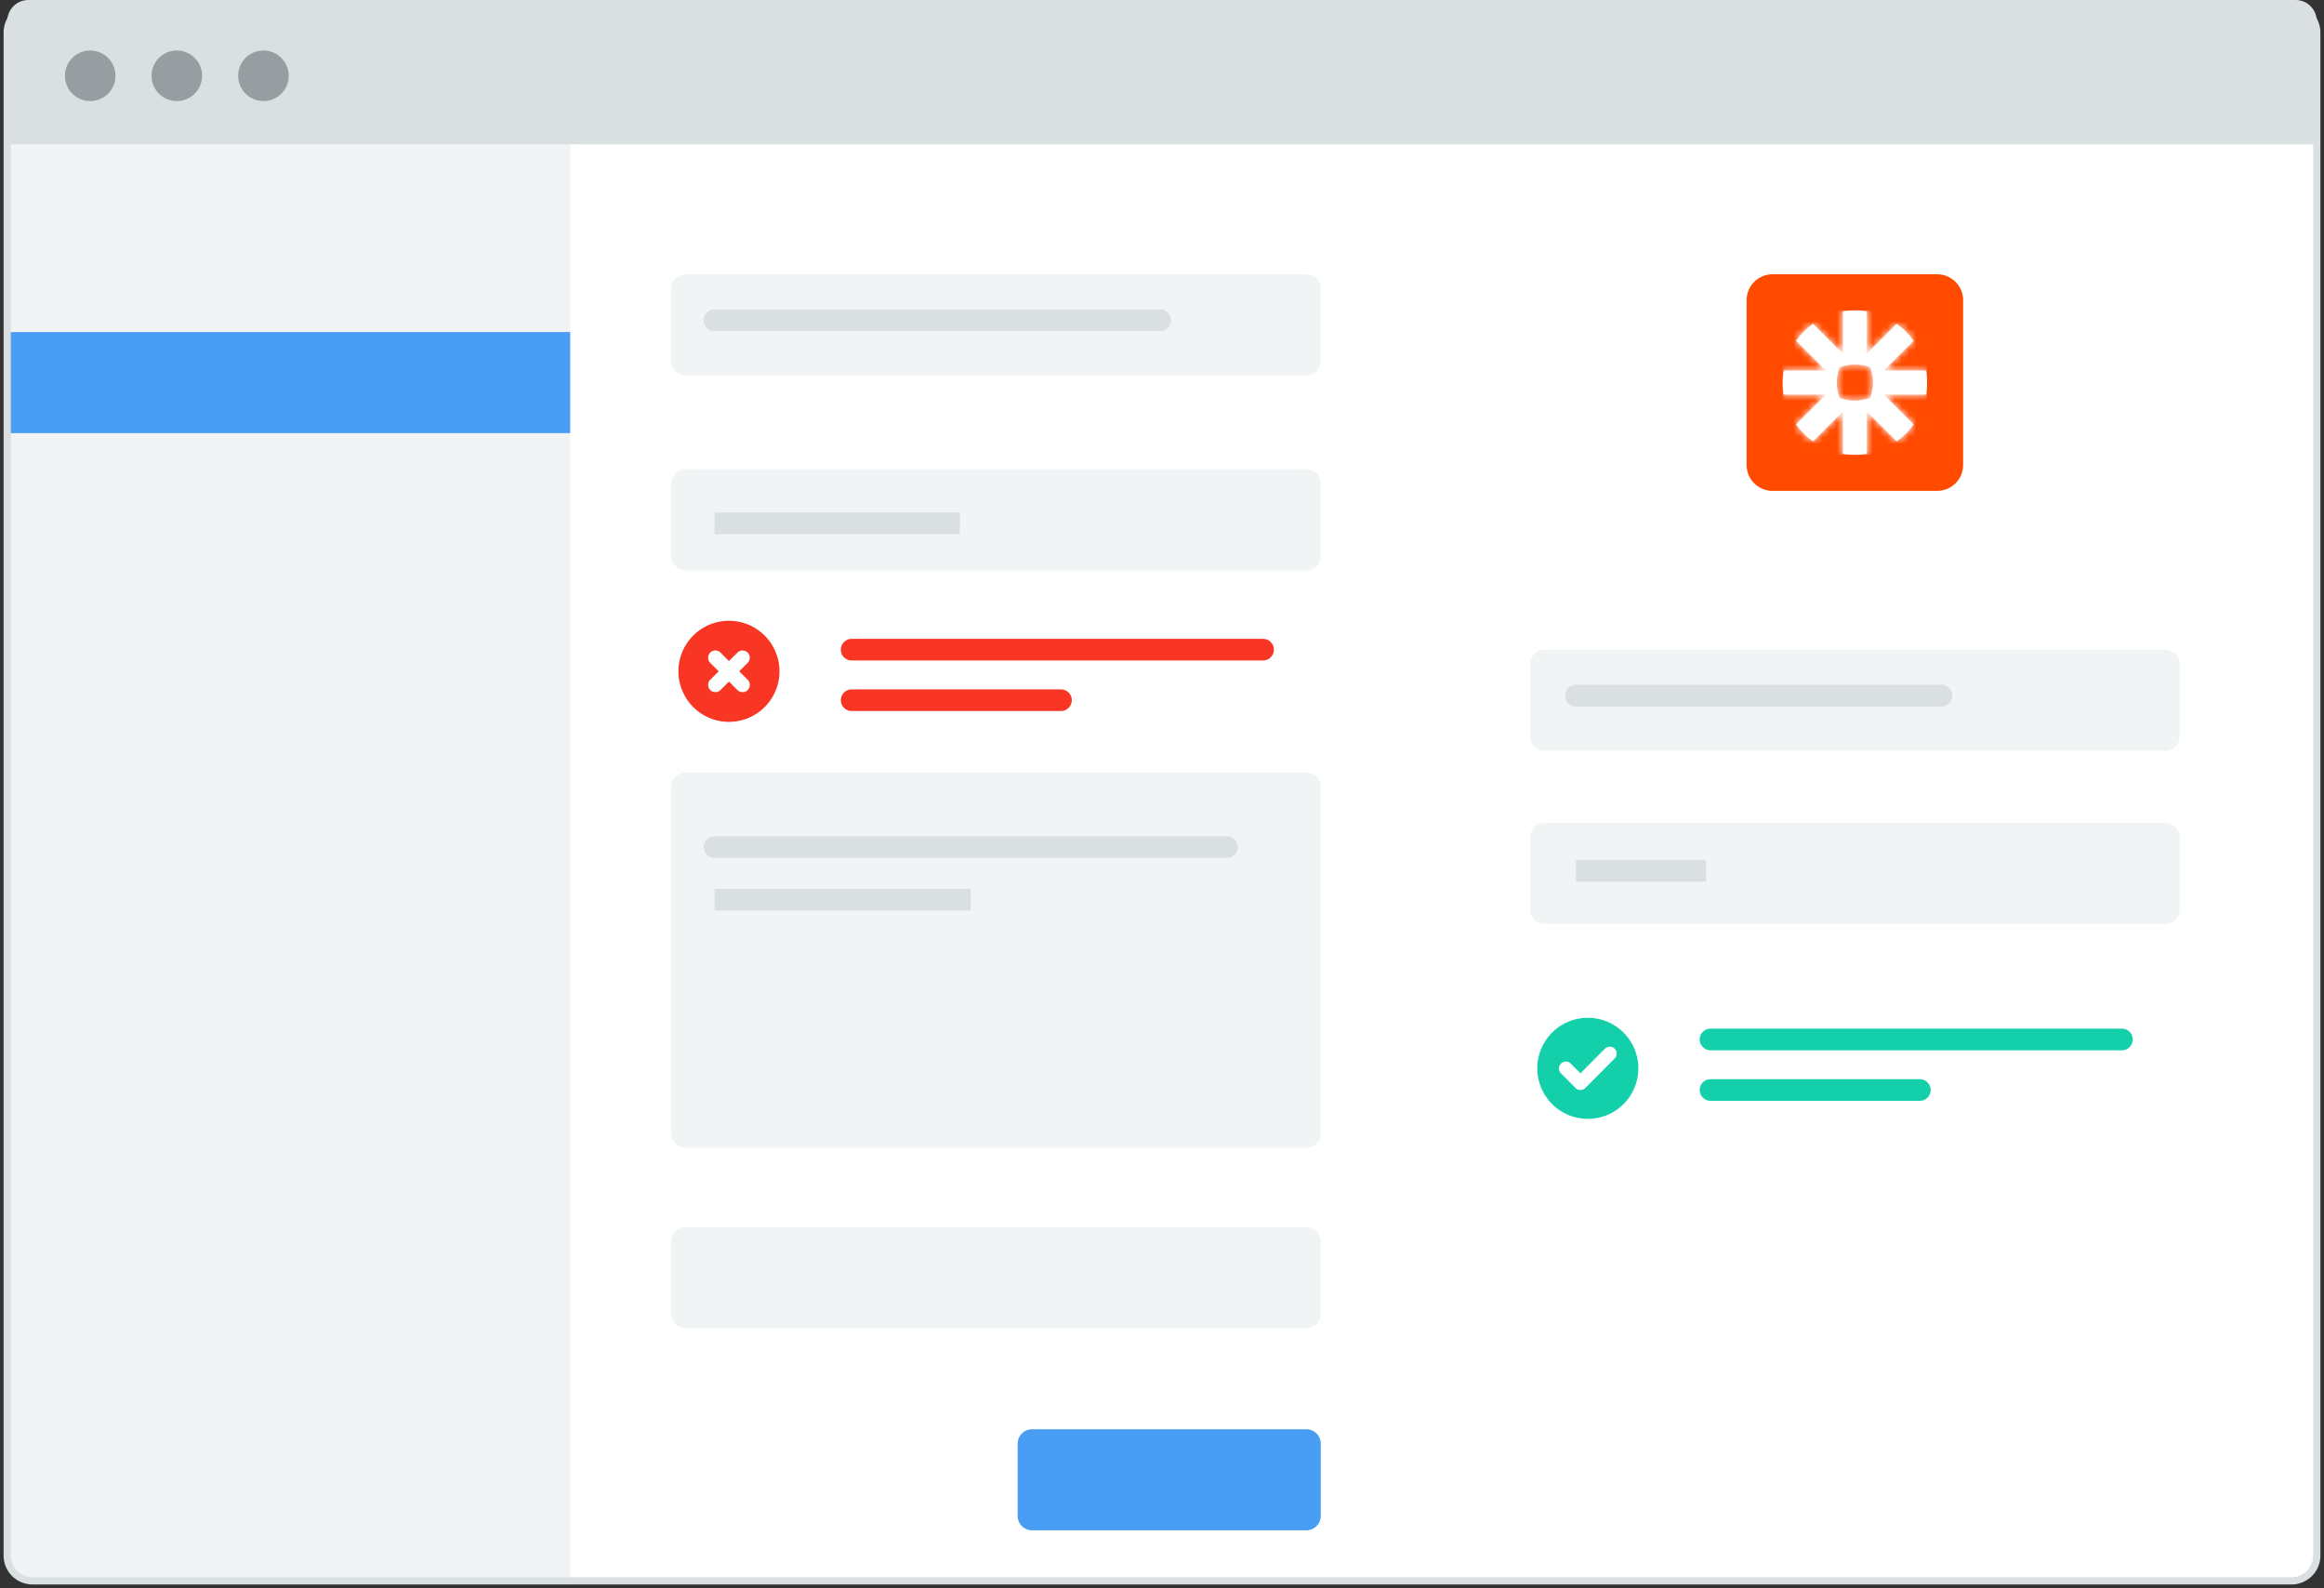<svg width="322" height="220" viewBox="0 0 322 220" fill="none" xmlns="http://www.w3.org/2000/svg"><rect x="0" y="0" width="322" height="220" fill="#333333" stroke="none"/><path fill-rule="evenodd" clip-rule="evenodd" d="M1 2.948C1 1.32 2.305 0 3.915 0h314.17C319.695 0 321 1.32 321 2.948V21H1V2.948z" fill="#DADFE2"/><path d="M12.5 14a3.5 3.5 0 1 0 0-7 3.5 3.5 0 0 0 0 7zM24.5 14a3.5 3.5 0 1 0 0-7 3.5 3.5 0 0 0 0 7zM36.5 14a3.5 3.5 0 1 0 0-7 3.5 3.5 0 0 0 0 7z" fill="#969EA2"/><path fill-rule="evenodd" clip-rule="evenodd" d="M1 20h79v199H3.917C2.307 219 1 217.824 1 216.373V20z" fill="#F1F4F5"/><path fill-rule="evenodd" clip-rule="evenodd" d="M79 20h242V216.373c0 1.45-1.307 2.627-2.92 2.627H79V20z" fill="#fff"/><path fill-rule="evenodd" clip-rule="evenodd" d="M1 46h78v14H1V46z" fill="#499DF3"/><path d="M317.5 1H4.5A3.5 3.5 0 0 0 1 4.5v211a3.5 3.5 0 0 0 3.5 3.5h313a3.5 3.5 0 0 0 3.5-3.5V4.5a3.5 3.5 0 0 0-3.5-3.5z" stroke="#DADFE2"/><path fill-rule="evenodd" clip-rule="evenodd" d="M221.364 147.288a.954.954 0 0 1 1.358-.01.967.967 0 0 1-.008 1.366l-4.06 4.076a.957.957 0 0 1-1.357-.007l-2.01-2.02a.96.96 0 0 1 .673-1.645c.255 0 .5.105.678.287l1.345 1.35 3.38-3.397z" fill="#fff"/><path d="M300 90h-86a2 2 0 0 0-2 2v10a2 2 0 0 0 2 2h86a2 2 0 0 0 2-2V92a2 2 0 0 0-2-2zM300 114h-86a2 2 0 0 0-2 2v10a2 2 0 0 0 2 2h86a2 2 0 0 0 2-2v-10a2 2 0 0 0-2-2zM181 170H95a2 2 0 0 0-2 2v10a2 2 0 0 0 2 2h86a2 2 0 0 0 2-2v-10a2 2 0 0 0-2-2z" fill="#F1F4F5"/><path d="M181 198h-38a2 2 0 0 0-2 2v10a2 2 0 0 0 2 2h38a2 2 0 0 0 2-2v-10a2 2 0 0 0-2-2z" fill="#499DF3"/><path d="M181 38H95a2 2 0 0 0-2 2v10a2 2 0 0 0 2 2h86a2 2 0 0 0 2-2V40a2 2 0 0 0-2-2z" fill="#F1F4F5"/><path d="M218.347 120.635h18.04M99 44.365h61.755H99zm119.347 52.003H269h-50.653z" stroke="#DADFE2" stroke-width="3" stroke-linejoin="round"/><path d="M181 65H95a2 2 0 0 0-2 2v10a2 2 0 0 0 2 2h86a2 2 0 0 0 2-2V67a2 2 0 0 0-2-2z" fill="#F1F4F5"/><path d="M99 72.5h34" stroke="#DADFE2" stroke-width="3" stroke-linejoin="round"/><path d="M181 107H95a2 2 0 0 0-2 2v48a2 2 0 0 0 2 2h86a2 2 0 0 0 2-2v-48a2 2 0 0 0-2-2z" fill="#F1F4F5"/><path d="M99 124.65h35.5m-35.5-7.3h71-71z" stroke="#DADFE2" stroke-width="3" stroke-linejoin="round"/><path d="M268.406 38h-22.812A3.594 3.594 0 0 0 242 41.594v22.812A3.594 3.594 0 0 0 245.594 68h22.812A3.594 3.594 0 0 0 272 64.406V41.594A3.594 3.594 0 0 0 268.406 38z" fill="#FF4A00"/><path d="M227 148a7 7 0 1 0-14 0 7 7 0 0 0 14 0z" fill="#13D0AB"/><path fill-rule="evenodd" clip-rule="evenodd" d="M222.362 145.287a.957.957 0 0 1 1.36-.007.964.964 0 0 1-.01 1.365l-4.06 4.075a.957.957 0 0 1-1.36-.007l-2.012-2.02a.964.964 0 0 1 0-1.358.952.952 0 0 1 1.35 0l1.347 1.35 3.385-3.4v.002z" fill="#fff"/><path d="M118 90h28.5M118 90h57-57zM118 97h14.5M118 97h29-29z" stroke="#F93524" stroke-width="3" stroke-linejoin="round"/><path d="M237 144h28.5m-28.5 0h57-57zM237 151h14.5m-14.5 0h29-29z" stroke="#13D0AB" stroke-width="3" stroke-linejoin="round"/><path d="M96.05 97.95a6.997 6.997 0 0 0 9.9 0 6.997 6.997 0 0 0 0-9.9 6.997 6.997 0 0 0-9.9 0 6.997 6.997 0 0 0 0 9.9zm3.774-7.548L101 91.578l1.176-1.175c.383-.384 1.012-.384 1.42 0a1.022 1.022 0 0 1 0 1.42L102.423 93l1.176 1.175c.383.383.383 1.012 0 1.422a1.023 1.023 0 0 1-1.422 0L101 94.42l-1.176 1.177c-.383.383-1.012.383-1.42 0a1.024 1.024 0 0 1 0-1.423L99.577 93l-1.175-1.176c-.383-.384-.383-1.012 0-1.423a1.023 1.023 0 0 1 1.42 0v.002z" fill="#F93524"/><path fill-rule="evenodd" clip-rule="evenodd" d="M266.86 51.333h-5.836l4.127-4.127a10.055 10.055 0 0 0-2.357-2.357l-4.126 4.127V43.14c-.54-.092-1.095-.14-1.66-.14h-.013c-.565 0-1.12.048-1.66.14v5.836l-4.128-4.127c-.455.323-.883.684-1.277 1.08h-.002c-.394.394-.755.82-1.08 1.276l4.13 4.127h-5.84S247 52.43 247 52.996v.008c0 .566.048 1.122.14 1.663h5.836l-4.127 4.127a10.05 10.05 0 0 0 2.356 2.357l4.127-4.126v5.837c.54.092 1.094.14 1.66.14h.014c.566 0 1.12-.048 1.66-.14v-5.836l4.127 4.127c.455-.323.882-.684 1.277-1.08h.002c.394-.394.755-.82 1.08-1.276l-4.128-4.127h5.837c.09-.54.14-1.095.14-1.66v-.014c0-.566-.05-1.12-.14-1.66zm-7.36 1.67c0 .745-.136 1.456-.384 2.113a5.985 5.985 0 0 1-2.112.384h-.008a5.984 5.984 0 0 1-2.11-.384 5.988 5.988 0 0 1-.386-2.112v-.008c0-.744.137-1.455.384-2.11a5.987 5.987 0 0 1 2.112-.386h.008c.744 0 1.455.137 2.112.385.248.656.383 1.367.384 2.11v.01z" fill="#fff"/><mask id="a" maskUnits="userSpaceOnUse" x="247" y="43" width="20" height="20"><path fill-rule="evenodd" clip-rule="evenodd" d="M266.86 51.333h-5.836l4.127-4.127a10.055 10.055 0 0 0-2.357-2.357l-4.126 4.127V43.14c-.54-.092-1.095-.14-1.66-.14h-.013c-.565 0-1.12.048-1.66.14v5.836l-4.128-4.127c-.455.323-.883.684-1.277 1.08h-.002c-.394.394-.755.82-1.08 1.276l4.13 4.127h-5.84S247 52.43 247 52.996v.008c0 .566.048 1.122.14 1.663h5.836l-4.127 4.127a10.05 10.05 0 0 0 2.356 2.357l4.127-4.126v5.837c.54.092 1.094.14 1.66.14h.014c.566 0 1.12-.048 1.66-.14v-5.836l4.127 4.127c.455-.323.882-.684 1.277-1.08h.002c.394-.394.755-.82 1.08-1.276l-4.128-4.127h5.837c.09-.54.14-1.095.14-1.66v-.014c0-.566-.05-1.12-.14-1.66zm-7.36 1.67c0 .745-.136 1.456-.384 2.113a5.985 5.985 0 0 1-2.112.384h-.008a5.984 5.984 0 0 1-2.11-.384 5.988 5.988 0 0 1-.386-2.112v-.008c0-.744.137-1.455.384-2.11a5.987 5.987 0 0 1 2.112-.386h.008c.744 0 1.455.137 2.112.385.248.656.383 1.367.384 2.11v.01z" fill="#fff"/></mask><path fill="#fff" d="M247 43h20v20h-20z" mask="url(#a)"/></svg>